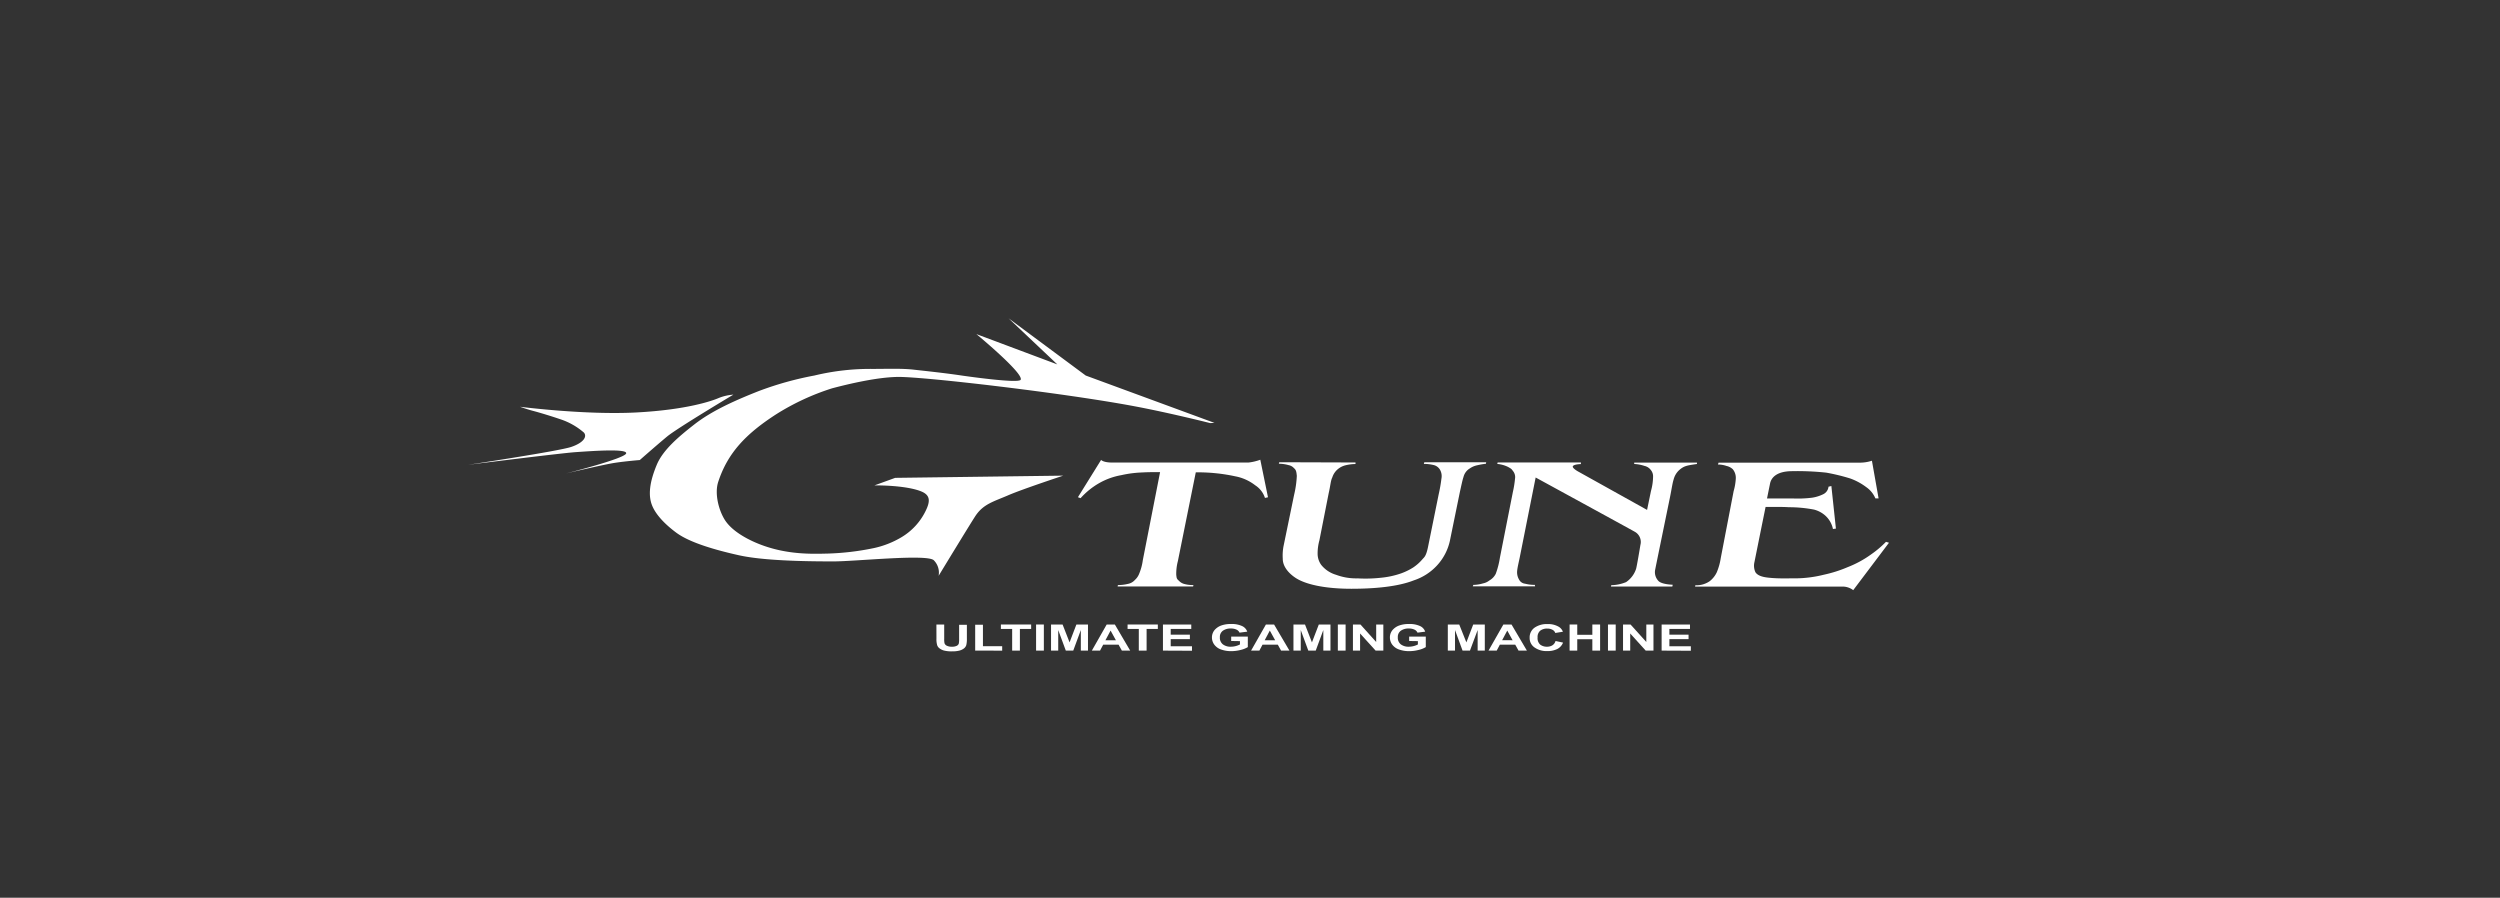 <svg xmlns="http://www.w3.org/2000/svg" viewBox="0 0 699 251"><rect x="0" y="0" width="699" height="251" fill="#333333" stroke="none"/><defs><style>.cls-1{fill:#fff;}.cls-2{fill:none;}</style></defs><g id="レイヤー_2" data-name="レイヤー 2"><g id="レイヤー_1-2" data-name="レイヤー 1"><path class="cls-1" d="M262.44,161a4.92,4.92,0,0,0-1.36-4.36c-1.92-1.79-21.78.33-28.07.33-8.65,0-19.77-.24-26.41-1.72s-13.74-3.53-17.48-6.29c-2.8-2.07-5.68-4.82-6.81-7.68s-.67-6.55,1.32-11.32c1.73-4.16,6.14-7.88,10.46-11.25,5.1-4,11.91-6.94,18.14-9.4A91.56,91.56,0,0,1,227.69,105a66.33,66.33,0,0,1,16.24-1.85c3.93,0,8.17-.17,11.46.2s8.6.92,13.5,1.65c0,0,15.82,2.32,16.48,1.19,1-1.73-12.38-12.78-12.38-12.78l22.64,8.48L282,89l21.57,16,36,13.24-1.2.06s-11.19-2.83-21.11-4.7c-20.06-3.77-58.39-8.21-65.93-8.21-5.87,0-14.2,2-18.67,3.18a67.54,67.54,0,0,0-15.56,7.21c-8.57,5.52-13.63,10.86-16.28,18.94-1.08,3.29.13,7.94,1.85,10.66,2.19,3.44,7.16,5.89,10.66,7.14,7,2.52,13.5,2.39,18.07,2.26a73.4,73.4,0,0,0,12.77-1.5,25.57,25.57,0,0,0,7.88-3.07,17.41,17.41,0,0,0,6.69-7.22c1.33-2.65,1.47-4.41-.93-5.49s-7.27-1.79-13.3-1.79l5.78-2.1,47-.62s-11.45,3.78-15.42,5.5-6.79,2.39-9,5.56C271.87,145.49,262.44,161,262.44,161Z"/><path class="cls-1" d="M324.36,132c-1.57,0-3.25,0-5.06.1a31.55,31.55,0,0,0-5.77.75,19.35,19.35,0,0,0-6,2.12,20.93,20.93,0,0,0-5.4,4.32l-.74-.27,6.48-10.43s.55.74,3.16.74h38a13.72,13.72,0,0,0,3.35-.79l2.15,10.5-.85.18a6.57,6.57,0,0,0-2.72-3.53,13,13,0,0,0-5.62-2.52,49.22,49.22,0,0,0-11-1.1l-5,24.79a14.06,14.06,0,0,0-.46,3.88c.11.84.08,1.08.73,1.62a3.12,3.12,0,0,0,1.56.93,9,9,0,0,0,2.52.29l-.1.4H312.48l.09-.4a11.5,11.5,0,0,0,2.82-.33,3.45,3.45,0,0,0,1.95-1.12,4.47,4.47,0,0,0,1.19-1.76,14.74,14.74,0,0,0,1-3.74Z"/><path class="cls-1" d="M379,129.31l0,.43a12.37,12.37,0,0,0-2.86.37,5.32,5.32,0,0,0-2,1,4.94,4.94,0,0,0-1.63,2.38c-.45.85-.52,2.31-1,4.37l-2.6,13.2a13.67,13.67,0,0,0-.5,4,5.33,5.33,0,0,0,1,2.88,8.31,8.31,0,0,0,4.15,2.77,16,16,0,0,0,6,1,39.18,39.18,0,0,0,6.52-.17,23.9,23.9,0,0,0,5.66-1.22,17.11,17.11,0,0,0,3.4-1.66,12.54,12.54,0,0,0,2.56-2.28c.49-.58,1-.75,1.55-3.34l3-14.8a41.36,41.36,0,0,0,.77-4.4,3.61,3.61,0,0,0-.3-2.32,2.81,2.81,0,0,0-1.78-1.47,11.18,11.18,0,0,0-2.83-.34l.13-.47h17.3l-.08.43a20,20,0,0,0-2.48.43,5.49,5.49,0,0,0-2,.86,3.88,3.88,0,0,0-1.79,2.41c-.31.91-.61,2.43-1,4.15l-2.8,13.69a14.85,14.85,0,0,1-3.6,6.89,15.29,15.29,0,0,1-6.49,4.17c-4.31,1.71-10.69,2.35-17.47,2.35-7.09,0-12.8-1.13-15.73-3.14-1.9-1.29-3.46-3.17-3.44-5.27a13.94,13.94,0,0,1,.27-3.77l2.9-14.07a28.23,28.23,0,0,0,.76-5.33c-.1-.83-.1-1.6-.79-2.14a2.62,2.62,0,0,0-1.47-.84,10.09,10.09,0,0,0-2.77-.4l.13-.42Z"/><path class="cls-1" d="M450.51,163.62a11.47,11.47,0,0,0,4.14-.86,7.15,7.15,0,0,0,2.8-3.71c.22-.74,1.08-5.87,1.21-6.69a3.25,3.25,0,0,0-1.47-3.62c-1.76-1-27.82-15.23-27.82-15.23L424.89,156c-.37,1.74-.61,2.74-.69,3.58a4,4,0,0,0,.52,2.45,2.14,2.14,0,0,0,1.68,1.17,10.59,10.59,0,0,0,2.74.33l.07.4H411.79l.16-.39a10.16,10.16,0,0,0,2.72-.43,4.17,4.17,0,0,0,1.77-.82,4.43,4.43,0,0,0,1.77-1.85,22.78,22.78,0,0,0,1.16-4.49L423,137.56a28.85,28.85,0,0,0,.6-3.7,2.7,2.7,0,0,0-.6-2.2c-.44-.61-.48-.6-1.3-1.08a8.39,8.39,0,0,0-3.06-.86l.1-.41h23.28l0,.45s-1.73,0-2.2.52,1.42,1.55,1.42,1.55l19.28,10.74,1.09-5.28a15.73,15.73,0,0,0,.59-4,2.77,2.77,0,0,0-.64-1.89,3,3,0,0,0-1.77-1.13,10.59,10.59,0,0,0-2.86-.54l0-.38h17.54l0,.38c-2.69.41-3.58.47-5,1.74a5.39,5.39,0,0,0-1.55,2.69c-.3.9-.56,2.76-1,4.91,0,0-4,19.47-4.11,20.1a3.54,3.54,0,0,0,1,3.37c1.08.9,3.88.95,3.88.95l-.11.51H450.42Z"/><path class="cls-1" d="M527.32,151.49a27.84,27.84,0,0,1-4.06,3.45,29.27,29.27,0,0,1-6.67,3.64,36.43,36.43,0,0,1-6.68,2.12,33.63,33.63,0,0,1-7.42,1c-2.88,0-4.67.08-6.84-.08-1.73-.13-3.95-.3-4.83-1.62a4.35,4.35,0,0,1-.28-2.83s1.8-8.94,3.12-15.44l1.46,0c1.87,0,3.85,0,5,.09a37.44,37.44,0,0,1,7.07.66,7.63,7.63,0,0,1,3,1.54,6.89,6.89,0,0,1,2.3,3.89l.83-.11-1.27-11.91-.8.19a2.61,2.61,0,0,1-1.41,2.07,10.71,10.71,0,0,1-3.14,1,32,32,0,0,1-5.38.22c-1.22,0-3.27,0-5.56,0h-1.7c.44-2.18.77-3.8.86-4.23.36-1.68,1.94-3.35,6-3.4a76.13,76.13,0,0,1,9.69.41,55,55,0,0,1,6.68,1.62,16.84,16.84,0,0,1,4.51,2.43,7.25,7.25,0,0,1,2.56,3.15l.89,0-1.86-10.53a10.8,10.8,0,0,1-3.4.54H480.51l-.17.52a7.27,7.27,0,0,1,2.39.4,3.72,3.72,0,0,1,1.76.92,3.82,3.82,0,0,1,.84,2.6,15.84,15.84,0,0,1-.61,3.54L481.13,156a17,17,0,0,1-1.11,4,6.89,6.89,0,0,1-2,2.51,6.53,6.53,0,0,1-4,1.13l-.07.37H515a4.92,4.92,0,0,1,3.16,1l10-13.26Z"/><path class="cls-1" d="M205.06,110.34s-15.73,9.38-18.55,11.72-7.63,6.57-7.63,6.57-4.08.33-7.1.8-13.52,2.94-13.52,2.94,16.2-4.08,16.8-5.56-9.91-.67-14-.4-30.2,3.55-30.2,3.55,25.38-3.82,28.86-5,4.48-2.88,3.55-4a19.12,19.12,0,0,0-6.63-3.75c-2.75-.94-5.89-1.88-7.64-2.34s-3.61-1.14-3.61-1.14,18.14,2.34,32.41,1.6,21.43-3.28,23.23-4.08A13.64,13.64,0,0,1,205.06,110.34Z"/><path class="cls-1" d="M261.82,174.61H264v4a5.9,5.9,0,0,0,.08,1.22,1.21,1.21,0,0,0,.66.72,3,3,0,0,0,1.41.27,2.86,2.86,0,0,0,1.37-.26,1.05,1.05,0,0,0,.56-.63,5.87,5.87,0,0,0,.09-1.24v-4h2.17v3.83a7.14,7.14,0,0,1-.17,1.86,1.93,1.93,0,0,1-.65.92,3.55,3.55,0,0,1-1.25.6,7.75,7.75,0,0,1-2.06.22,8.41,8.41,0,0,1-2.31-.24,3.65,3.65,0,0,1-1.25-.63,1.82,1.82,0,0,1-.6-.81,5.87,5.87,0,0,1-.22-1.86Z"/><path class="cls-1" d="M272.66,181.91v-7.24h2.17v6h5.38v1.25Z"/><path class="cls-1" d="M283,181.91v-6.06h-3.15v-1.24h8.46v1.24h-3.15v6.06Z"/><path class="cls-1" d="M289.69,181.91v-7.3h2.17v7.3Z"/><path class="cls-1" d="M293.87,181.91v-7.3h3.23l1.95,5,1.91-5h3.24v7.3h-2v-5.75l-2.12,5.75H298l-2.12-5.75v5.75Z"/><path class="cls-1" d="M316,181.91h-2.33l-.92-1.66h-4.3l-.88,1.66h-2.29l4.15-7.3h2.28Zm-4-2.9-1.48-2.7-1.44,2.7Z"/><path class="cls-1" d="M318.41,181.91v-6.06h-3.14v-1.24h8.46v1.24h-3.14v6.06Z"/><path class="cls-1" d="M325.16,181.91v-7.3h7.92v1.24h-5.75v1.6h5.36v1.25h-5.36v2h5.95v1.25Z"/><path class="cls-1" d="M344.24,179.22V178h4.65v2.93a6.84,6.84,0,0,1-2,.79,10.42,10.42,0,0,1-2.6.34,8.14,8.14,0,0,1-2.93-.48,3.92,3.92,0,0,1-1.87-1.38,3.33,3.33,0,0,1-.63-2,3.23,3.23,0,0,1,.7-2,4.43,4.43,0,0,1,2.05-1.36,7.83,7.83,0,0,1,2.56-.37,6.93,6.93,0,0,1,3.11.57,2.7,2.7,0,0,1,1.45,1.57l-2.16.28a1.67,1.67,0,0,0-.85-.85,3.53,3.53,0,0,0-1.55-.31,3.69,3.69,0,0,0-2.25.62,2.12,2.12,0,0,0-.84,1.82,2.32,2.32,0,0,0,.85,2,3.51,3.51,0,0,0,2.22.65,5.37,5.37,0,0,0,1.37-.18,5.29,5.29,0,0,0,1.17-.45v-.93Z"/><path class="cls-1" d="M360.53,181.91h-2.34l-.92-1.66H353l-.88,1.66H349.8l4.15-7.3h2.28Zm-4-2.9-1.49-2.7-1.43,2.7Z"/><path class="cls-1" d="M361.65,181.91v-7.3h3.23l1.94,5,1.92-5H372v7.3h-2v-5.75l-2.12,5.75h-2.08l-2.11-5.75v5.75Z"/><path class="cls-1" d="M374.06,181.91v-7.3h2.17v7.3Z"/><path class="cls-1" d="M378.28,181.91v-7.3h2.1l4.4,4.89v-4.89h2v7.3h-2.16l-4.34-4.79v4.79Z"/><path class="cls-1" d="M394,179.22V178h4.65v2.93a6.76,6.76,0,0,1-2,.79,10.5,10.5,0,0,1-2.61.34,8.09,8.09,0,0,1-2.92-.48,4,4,0,0,1-1.88-1.38,3.39,3.39,0,0,1-.62-2,3.17,3.17,0,0,1,.7-2,4.38,4.38,0,0,1,2.05-1.36,7.79,7.79,0,0,1,2.56-.37,7,7,0,0,1,3.11.57,2.68,2.68,0,0,1,1.44,1.57l-2.15.28a1.71,1.71,0,0,0-.85-.85,3.61,3.61,0,0,0-1.56-.31,3.73,3.73,0,0,0-2.25.62,2.12,2.12,0,0,0-.84,1.82,2.34,2.34,0,0,0,.85,2,3.54,3.54,0,0,0,2.23.65,5.35,5.35,0,0,0,1.36-.18,5.1,5.1,0,0,0,1.17-.45v-.93Z"/><path class="cls-1" d="M404.81,181.91v-7.3H408l2,5,1.91-5h3.24v7.3h-2v-5.75L411,181.91h-2.07l-2.11-5.75v5.75Z"/><path class="cls-1" d="M426.92,181.91h-2.34l-.92-1.66h-4.3l-.88,1.66h-2.29l4.15-7.3h2.28Zm-4-2.9-1.49-2.7L420,179Z"/><path class="cls-1" d="M434.93,179.22l2.1.45a3.4,3.4,0,0,1-1.61,1.79,6.12,6.12,0,0,1-2.85.58,5.76,5.76,0,0,1-3.5-1,3.17,3.17,0,0,1-1.38-2.72,3.31,3.31,0,0,1,1.38-2.83,6,6,0,0,1,3.63-1,5.79,5.79,0,0,1,3.2.8,2.8,2.8,0,0,1,1.09,1.34l-2.13.35a1.59,1.59,0,0,0-.8-.9,3,3,0,0,0-1.47-.33,3.07,3.07,0,0,0-1.94.59,2.27,2.27,0,0,0-.74,1.89,2.39,2.39,0,0,0,.73,2,3,3,0,0,0,1.91.59,2.81,2.81,0,0,0,1.48-.38A2.11,2.11,0,0,0,434.93,179.22Z"/><path class="cls-1" d="M438.86,181.91v-7.3H441v2.88h4.22v-2.88h2.17v7.3h-2.17v-3.18H441v3.18Z"/><path class="cls-1" d="M449.59,181.91v-7.3h2.16v7.3Z"/><path class="cls-1" d="M453.8,181.91v-7.3h2.1l4.41,4.89v-4.89h2v7.3h-2.17l-4.33-4.79v4.79Z"/><path class="cls-1" d="M464.59,181.91v-7.3h7.93v1.24h-5.76v1.6h5.36v1.25h-5.36v2h6v1.25Z"/><rect class="cls-2" width="699" height="251"/></g></g></svg>